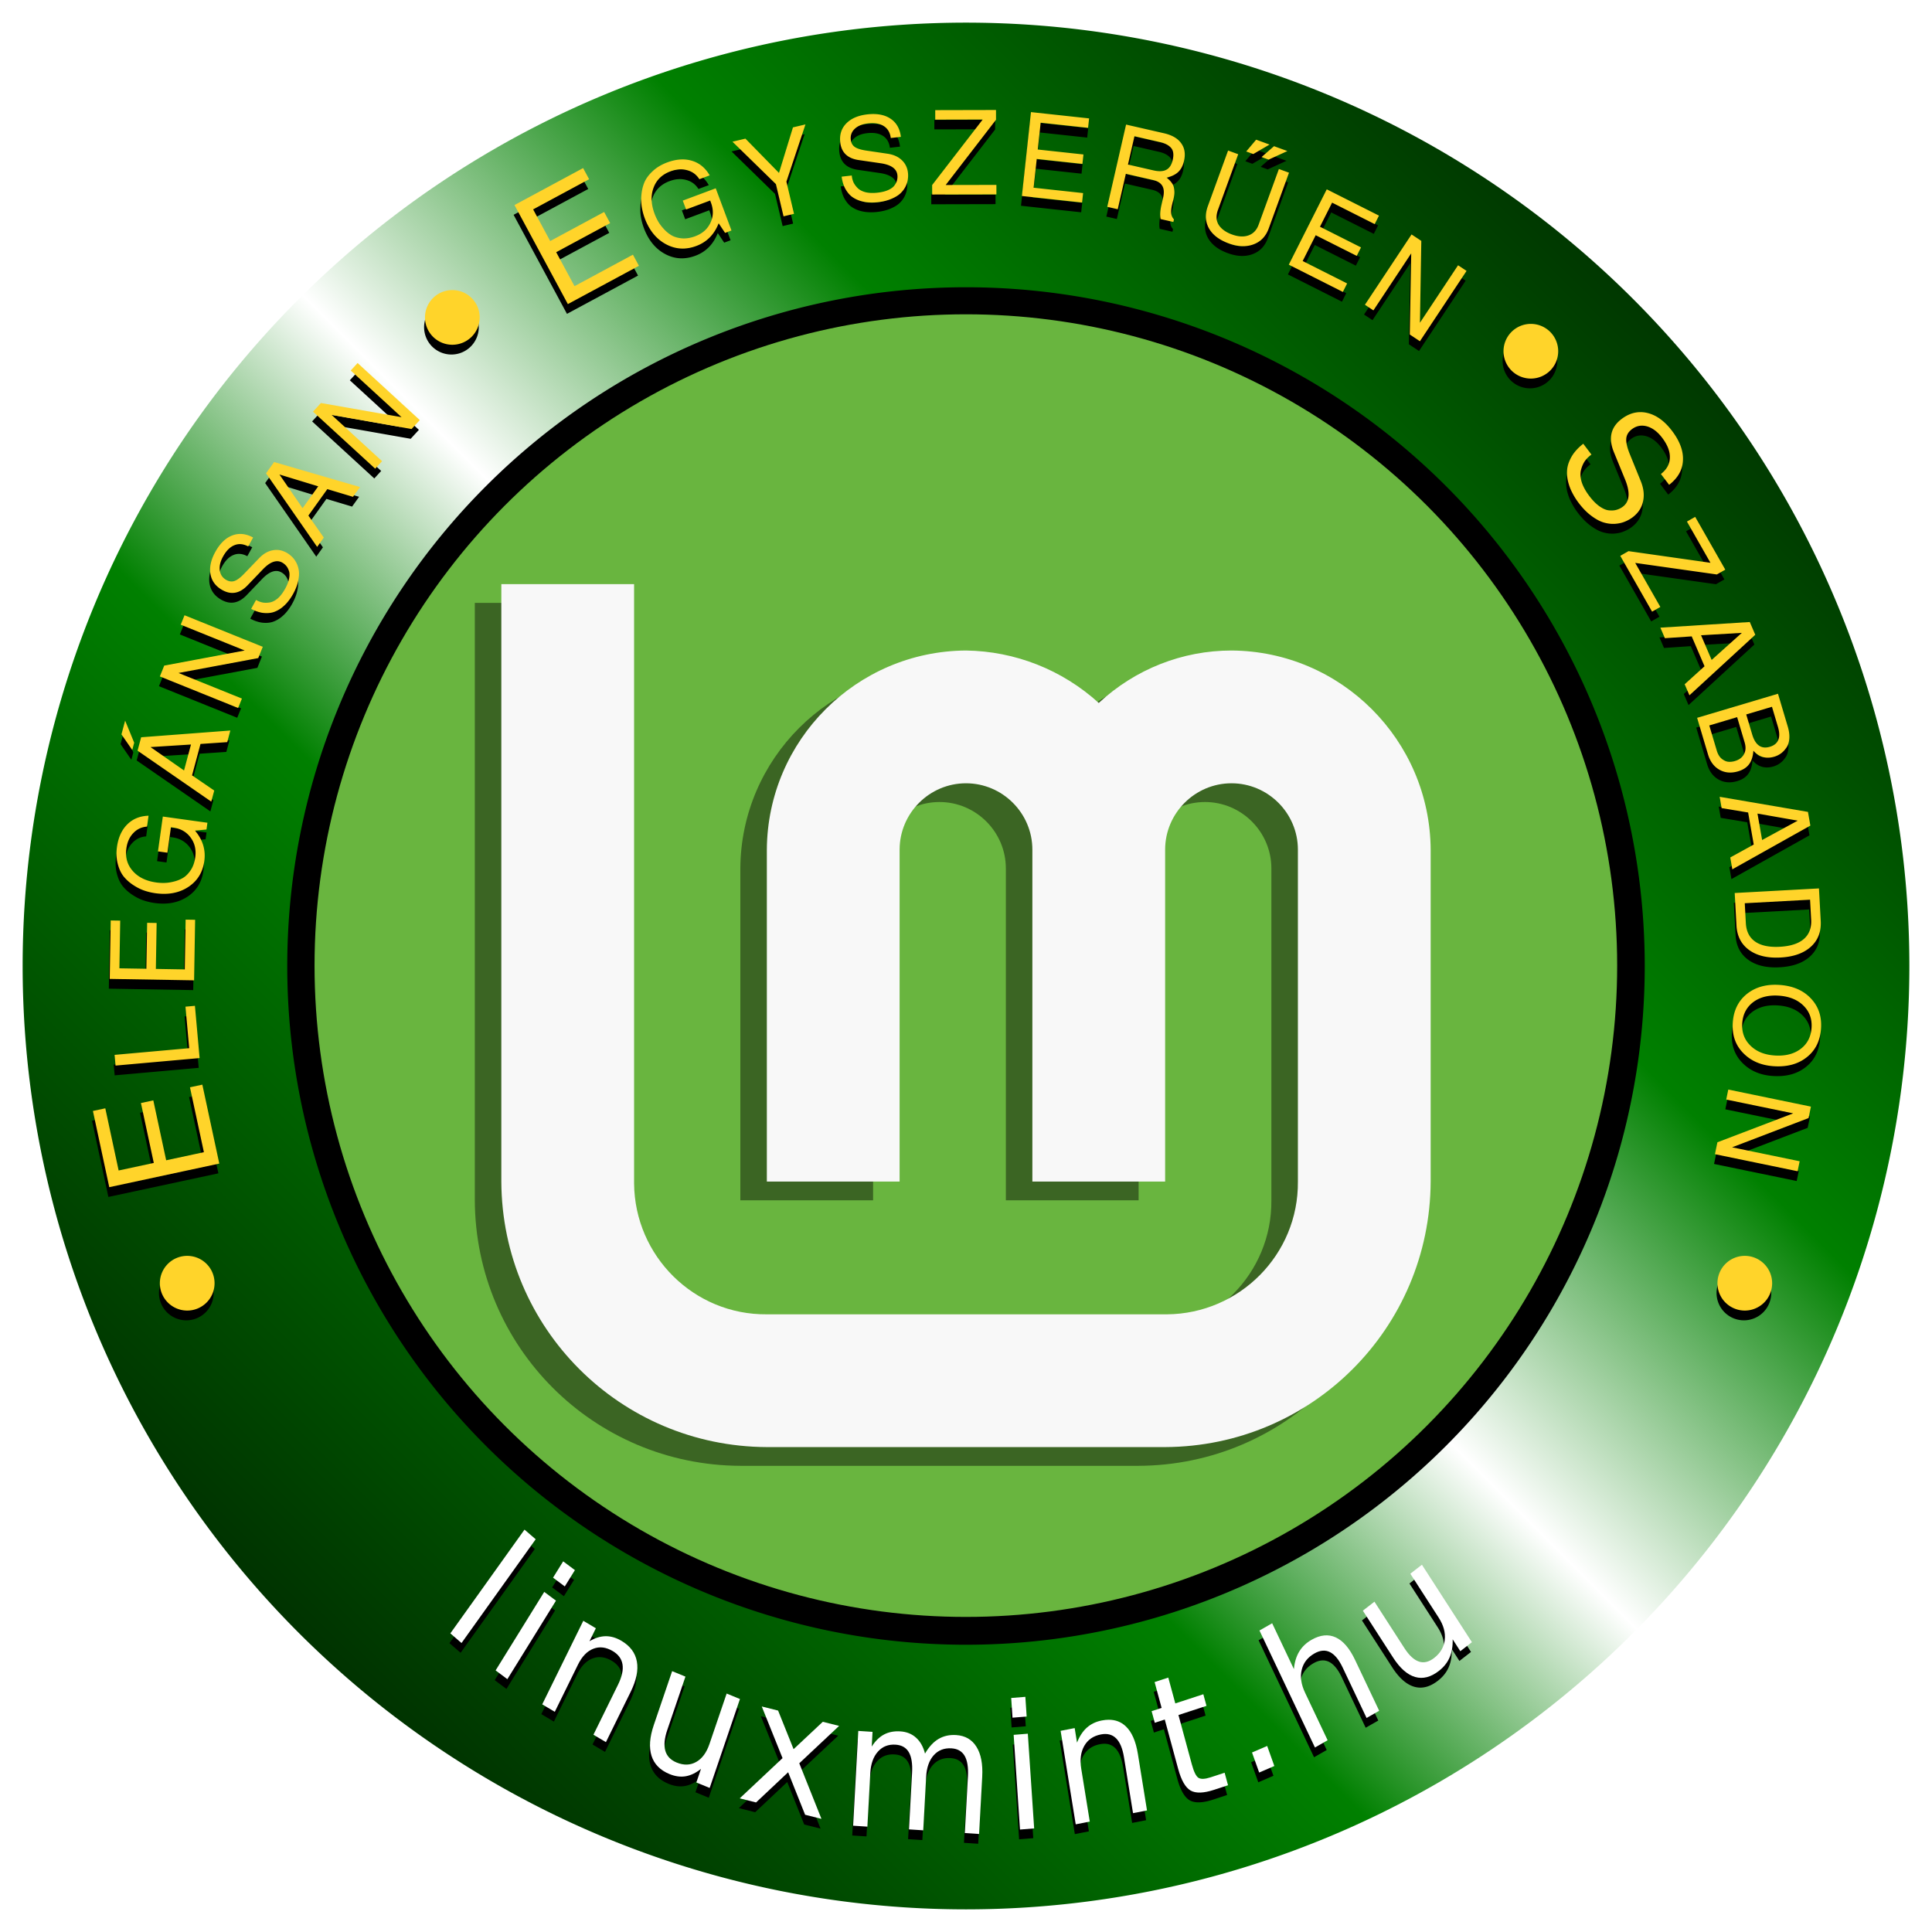 <?xml version="1.0" encoding="UTF-8" standalone="no"?>
<!-- Generator: Adobe Illustrator 25.4.1, SVG Export Plug-In . SVG Version: 6.00 Build 0)  -->

<svg
   version="1.1"
   id="Layer_1"
   x="0px"
   y="0px"
   viewBox="0 0 512 512"
   xml:space="preserve"
   sodipodi:docname="linux-mint-3.svg"
   width="512"
   height="512"
   inkscape:version="1.4 (e7c3feb, 2024-10-09)"
   inkscape:export-filename="../Képek/LinuxMint-EESZ-logo.png"
   inkscape:export-xdpi="600"
   inkscape:export-ydpi="600"
   xmlns:inkscape="http://www.inkscape.org/namespaces/inkscape"
   xmlns:sodipodi="http://sodipodi.sourceforge.net/DTD/sodipodi-0.dtd"
   xmlns:xlink="http://www.w3.org/1999/xlink"
   xmlns="http://www.w3.org/2000/svg"
   xmlns:svg="http://www.w3.org/2000/svg"><sodipodi:namedview
   id="namedview2"
   pagecolor="#505050"
   bordercolor="#ffffff"
   borderopacity="1"
   inkscape:showpageshadow="0"
   inkscape:pageopacity="0"
   inkscape:pagecheckerboard="1"
   inkscape:deskcolor="#505050"
   inkscape:document-units="px"
   showguides="false"
   inkscape:zoom="1.1015625"
   inkscape:cx="255.5461"
   inkscape:cy="256"
   inkscape:window-width="1536"
   inkscape:window-height="792"
   inkscape:window-x="0"
   inkscape:window-y="0"
   inkscape:window-maximized="1"
   inkscape:current-layer="Layer_1"
   showgrid="false" /><defs
   id="defs2"><linearGradient
   id="linearGradient1"
   inkscape:collect="always"><stop
     style="stop-color:#000000;stop-opacity:1"
     offset="0"
     id="stop1" /><stop
     style="stop-color:#008000;stop-opacity:1"
     offset="0.382"
     id="stop4" /><stop
     style="stop-color:#ffffff;stop-opacity:1"
     offset="0.502"
     id="stop6" /><stop
     style="stop-color:#008000;stop-opacity:1"
     offset="0.651"
     id="stop5" /><stop
     style="stop-color:#000000;stop-opacity:1"
     offset="1"
     id="stop2" /></linearGradient><clipPath
   clipPathUnits="userSpaceOnUse"
   id="clipPath2"><rect
     style="fill:#000000"
     id="rect3"
     width="572.205"
     height="569.137"
     x="661.181"
     y="-245.45" /></clipPath>
	
	
	
<linearGradient
   inkscape:collect="always"
   xlink:href="#linearGradient1"
   id="linearGradient2"
   x1="0"
   y1="264.567"
   x2="264.567"
   y2="0"
   gradientUnits="userSpaceOnUse"
   gradientTransform="matrix(1.917,0,0,1.917,2.375,2.375)" /><filter
   inkscape:collect="always"
   style="color-interpolation-filters:sRGB"
   id="filter6"
   x="-0.068"
   y="-0.068"
   width="1.136"
   height="1.136"><feGaussianBlur
     inkscape:collect="always"
     stdDeviation="3.753"
     id="feGaussianBlur6" /></filter></defs>
<style
   type="text/css"
   id="style1">
	.st0{fill:#FFFFFF;}
	.st1{fill:#69B53F;}
	.st2{fill:#F8F8F8;}
</style>

<circle
   class="st1"
   cx="255.999"
   cy="255.999"
   id="circle2"
   style="fill:#69b53f;fill-opacity:1;stroke-width:2.281"
   r="246.377" /><path
   id="path19"
   class="st2"
   d="m 125.83,159.768 v 158.324 c 0.176,38.877 31.489,70.19 70.366,70.366 h 105.549 c 38.877,-0.176 70.19,-31.489 70.366,-70.366 v -87.958 c -0.176,-29.026 -23.749,-52.599 -52.775,-52.775 -13.018,0 -25.508,4.926 -35.183,13.897 -9.675,-8.796 -22.165,-13.721 -35.183,-13.897 -29.026,0.176 -52.599,23.749 -52.775,52.775 v 87.958 h 35.183 v -87.958 c 0,-9.675 7.916,-17.591 17.591,-17.591 9.675,0 17.592,7.916 17.592,17.591 v 87.958 h 35.183 v -87.958 c 0,-9.675 7.916,-17.591 17.592,-17.591 9.675,0 17.592,7.916 17.592,17.591 v 87.958 c 0.176,19.351 -15.481,35.007 -34.655,35.183 h -0.528 -105.549 c -19.351,0.176 -35.007,-15.481 -35.183,-34.655 v -0.528 -158.324 z"
   style="fill:#3b6523;fill-opacity:1;stroke:none;stroke-width:1.759"
   sodipodi:nodetypes="ccccccccccccsssccssscccccccc" /><path
   id="_x3C_Path_x3E_"
   class="st2"
   d="m 132.858,154.803 v 158.324 c 0.176,38.877 31.489,70.19 70.366,70.366 h 105.549 c 38.877,-0.176 70.19,-31.489 70.366,-70.366 v -87.958 c -0.176,-29.026 -23.749,-52.599 -52.775,-52.775 -13.018,0 -25.508,4.926 -35.183,13.897 -9.675,-8.796 -22.165,-13.721 -35.183,-13.897 -29.026,0.176 -52.599,23.749 -52.775,52.775 v 87.958 h 35.183 v -87.958 c 0,-9.675 7.916,-17.591 17.591,-17.591 9.675,0 17.592,7.916 17.592,17.591 v 87.958 h 35.183 v -87.958 c 0,-9.675 7.916,-17.591 17.592,-17.591 9.675,0 17.592,7.916 17.592,17.591 v 87.958 c 0.176,19.351 -15.481,35.007 -34.655,35.183 -0.176,0 -0.352,0 -0.528,0 H 203.224 c -19.351,0.176 -35.007,-15.481 -35.183,-34.655 0,-0.176 0,-0.352 0,-0.528 V 154.803 Z"
   style="stroke-width:1.759" /><circle
   class="st1"
   cx="132.283"
   cy="379.717"
   r="93.818"
   id="circle6"
   style="fill:none;fill-opacity:1;stroke:#000000;stroke-width:7.559;filter:url(#filter6)"
   transform="matrix(1.917,0,0,1.917,2.375,-472.021)" /><path
   id="circle7"
   style="fill:url(#linearGradient2);fill-opacity:1;stroke:none;stroke-width:2.315"
   class="st1"
   d="M 255.998,6 A 250,250 0 0 0 6,255.998 250,250 0 0 0 255.998,506 250,250 0 0 0 506,255.998 250,250 0 0 0 255.998,6 Z m 0,70.126 A 179.874,179.874 0 0 1 435.874,255.998 179.874,179.874 0 0 1 255.998,435.873 179.874,179.874 0 0 1 76.126,255.998 179.874,179.874 0 0 1 255.998,76.126 Z" /><path
   id="path20"
   style="font-size:24px;font-family:'DejaVu Sans';-inkscape-font-specification:'DejaVu Sans';text-align:center;letter-spacing:1.9px;text-anchor:middle;fill:#000000;fill-opacity:1;stroke:none;stroke-width:1.778"
   d="m 263.716,31.738 -16.106,0.037 0.004,2.516 12.578,-0.03 -13.398,17.364 0.008,2.513 17.023,-0.037 -0.004,-2.513 -13.436,0.026 13.335,-17.297 z m 9.268,0.558 -2.408,22.232 15.949,1.73 0.27,-2.501 -13.114,-1.423 0.828,-7.624 12.107,1.314 0.273,-2.501 -12.11,-1.311 0.771,-7.107 12.563,1.359 0.273,-2.498 z m -41.577,0.513 c -0.578,-0.01 -1.184,0.02 -1.824,0.094 -2.438,0.281 -4.301,1.095 -5.587,2.438 -1.268,1.32 -1.786,2.984 -1.554,4.995 0.312,2.702 1.962,4.261 4.954,4.677 l 5.684,0.828 c 2.804,0.397 4.307,1.437 4.501,3.123 0.054,0.467 0.023,0.925 -0.09,1.371 -0.095,0.423 -0.311,0.869 -0.648,1.341 -0.316,0.469 -0.856,0.88 -1.618,1.236 -0.762,0.356 -1.712,0.599 -2.85,0.73 -1.199,0.138 -2.252,0.107 -3.16,-0.097 -0.891,-0.227 -1.593,-0.579 -2.101,-1.056 -0.488,-0.479 -0.864,-0.98 -1.131,-1.505 -0.246,-0.527 -0.403,-1.108 -0.476,-1.738 l -0.019,-0.15 -2.681,0.307 c 0.161,1.217 0.478,2.272 0.951,3.164 0.494,0.89 1.058,1.586 1.693,2.09 0.632,0.483 1.367,0.86 2.202,1.135 0.832,0.254 1.631,0.399 2.397,0.434 0.788,0.053 1.597,0.032 2.43,-0.064 1.321,-0.152 2.482,-0.441 3.483,-0.865 1.021,-0.427 1.821,-0.909 2.397,-1.449 0.576,-0.54 1.031,-1.137 1.367,-1.794 0.334,-0.677 0.538,-1.31 0.614,-1.895 0.095,-0.608 0.109,-1.205 0.041,-1.794 -0.157,-1.361 -0.71,-2.484 -1.655,-3.363 -0.925,-0.881 -2.161,-1.437 -3.711,-1.67 l -5.748,-0.85 c -1.383,-0.211 -2.38,-0.531 -2.985,-0.955 -0.605,-0.424 -0.954,-1.06 -1.052,-1.914 -0.129,-1.117 0.212,-2.075 1.026,-2.868 0.835,-0.796 2.005,-1.279 3.509,-1.453 1.768,-0.204 3.174,0.033 4.22,0.715 1.044,0.662 1.659,1.713 1.846,3.153 l 2.681,-0.307 c -0.271,-2.171 -1.188,-3.777 -2.749,-4.812 -1.172,-0.791 -2.626,-1.2 -4.359,-1.232 z m -18.188,2.752 -3.314,0.783 -3.703,12.069 -8.894,-9.088 -3.434,0.813 11.515,11.242 2.022,8.538 2.775,-0.659 -2.018,-8.538 z m 84.967,0.041 -4.992,21.798 2.782,0.637 2.149,-9.388 7.175,1.64 c 1.236,0.283 2.069,0.81 2.501,1.58 0.437,0.75 0.504,1.795 0.198,3.131 l -0.446,1.944 c -0.333,1.455 -0.406,2.688 -0.217,3.696 l 3.378,0.771 0.157,-0.685 c -0.436,-0.478 -0.679,-1.018 -0.73,-1.618 -0.052,-0.599 0.015,-1.306 0.202,-2.123 0.037,-0.16 0.095,-0.41 0.172,-0.749 0.098,-0.334 0.165,-0.588 0.206,-0.768 0.132,-0.578 0.219,-1.084 0.255,-1.517 0.036,-0.432 0.008,-0.91 -0.082,-1.434 -0.07,-0.52 -0.277,-1.019 -0.629,-1.498 -0.332,-0.475 -0.785,-0.927 -1.359,-1.352 1.353,-0.32 2.39,-0.826 3.116,-1.52 0.725,-0.694 1.23,-1.659 1.513,-2.895 0.429,-1.874 0.179,-3.442 -0.749,-4.703 -0.903,-1.277 -2.42,-2.159 -4.554,-2.647 z m 2.221,3.086 6.725,1.543 c 1.336,0.306 2.32,0.812 2.955,1.524 0.634,0.712 0.789,1.785 0.461,3.22 -0.297,1.296 -0.862,2.164 -1.696,2.603 -0.815,0.443 -1.962,0.495 -3.438,0.157 l -6.725,-1.539 z m 32.253,0.917 -2.636,3.123 1.876,0.682 4.306,-2.513 z m 4.73,1.723 -3.299,2.88 1.872,0.682 4.973,-2.273 z m -12.17,1.153 -5.37,14.762 c -0.776,2.133 -0.68,4.083 0.288,5.849 0.994,1.754 2.74,3.087 5.239,3.996 2.46,0.895 4.649,0.98 6.564,0.262 1.934,-0.711 3.283,-2.121 4.052,-4.235 l 5.37,-14.762 -2.681,-0.974 -5.37,14.758 c -0.517,1.422 -1.4,2.362 -2.655,2.82 -1.255,0.458 -2.727,0.379 -4.419,-0.236 -1.634,-0.594 -2.805,-1.444 -3.513,-2.55 -0.681,-1.118 -0.747,-2.436 -0.195,-3.954 l 5.37,-14.758 z m -144.406,2.355 c -1.33,-0.024 -2.746,0.243 -4.243,0.801 -1.533,0.572 -2.816,1.343 -3.85,2.318 -1.021,0.948 -1.752,1.943 -2.194,2.981 -0.423,1.031 -0.682,2.142 -0.783,3.337 -0.1,1.194 -0.062,2.296 0.116,3.299 0.171,0.984 0.425,1.934 0.768,2.853 1.201,3.219 3.074,5.513 5.613,6.879 2.54,1.366 5.226,1.522 8.062,0.464 2.778,-1.036 4.749,-3.04 5.913,-6.006 l 1.7,2.543 1.696,-0.633 -4.172,-11.182 -8.736,3.262 0.88,2.355 6.381,-2.378 0.213,0.573 c 0.7,1.878 0.653,3.653 -0.142,5.325 -0.776,1.665 -2.121,2.854 -4.037,3.569 -1.15,0.429 -2.248,0.62 -3.292,0.573 -1.051,-0.067 -1.964,-0.295 -2.741,-0.682 -0.765,-0.413 -1.471,-0.957 -2.116,-1.633 -0.645,-0.676 -1.171,-1.352 -1.577,-2.03 -0.413,-0.697 -0.754,-1.41 -1.026,-2.138 -0.958,-2.568 -1.054,-4.879 -0.292,-6.931 0.755,-2.072 2.245,-3.522 4.467,-4.351 1.59,-0.593 3.068,-0.696 4.434,-0.311 1.378,0.359 2.459,1.155 3.247,2.389 l 2.734,-1.019 c -1.157,-1.991 -2.73,-3.282 -4.718,-3.872 -0.738,-0.224 -1.508,-0.341 -2.307,-0.356 z m -26.52,2.295 -18.184,9.8 14.144,26.246 18.832,-10.148 -1.591,-2.951 -15.48,8.343 -4.853,-9.002 14.297,-7.703 -1.591,-2.951 -14.297,7.703 -4.52,-8.392 14.836,-7.995 z m 197.075,5.628 -10.062,19.97 14.327,7.223 1.131,-2.247 -11.781,-5.939 3.453,-6.845 10.875,5.478 1.131,-2.247 -10.875,-5.478 3.217,-6.385 11.286,5.688 1.135,-2.247 z m 22.472,11.957 -12.357,18.637 2.247,1.49 10.021,-15.11 -0.382,21.502 2.685,1.782 12.361,-18.637 -2.251,-1.494 -10.103,15.237 0.363,-21.697 z M 119.636,79.46 a 7.246,7.246 0 0 0 -7.246,7.246 7.246,7.246 0 0 0 7.246,7.246 7.246,7.246 0 0 0 7.246,-7.246 7.246,7.246 0 0 0 -7.246,-7.246 z m 285.82,8.961 a 7.246,7.246 0 0 0 -7.246,7.246 7.246,7.246 0 0 0 7.246,7.246 7.246,7.246 0 0 0 7.246,-7.246 7.246,7.246 0 0 0 -7.246,-7.246 z M 94.535,98.794 l -1.824,1.988 13.47,12.361 -21.371,-3.748 -2.097,2.284 16.48,15.117 1.824,-1.988 -13.357,-12.256 21.176,3.733 2.176,-2.37 z M 434.54,111.81 c -1.739,-0.011 -3.418,0.591 -5.033,1.812 -2.892,2.188 -3.563,5.142 -2.015,8.86 l 2.902,7.089 c 1.443,3.49 1.262,5.918 -0.543,7.283 -0.5,0.378 -1.044,0.652 -1.633,0.824 -0.55,0.177 -1.212,0.232 -1.981,0.165 -0.753,-0.046 -1.588,-0.384 -2.513,-1.019 -0.924,-0.634 -1.85,-1.561 -2.771,-2.779 -0.971,-1.283 -1.645,-2.514 -2.026,-3.696 -0.343,-1.177 -0.413,-2.221 -0.21,-3.127 0.22,-0.884 0.54,-1.656 0.962,-2.318 0.439,-0.64 0.996,-1.216 1.67,-1.726 l 0.165,-0.123 -2.172,-2.868 c -1.288,1.009 -2.284,2.087 -2.988,3.235 -0.688,1.17 -1.106,2.289 -1.254,3.359 -0.127,1.053 -0.067,2.151 0.183,3.295 0.272,1.128 0.649,2.145 1.127,3.048 0.473,0.942 1.044,1.857 1.719,2.749 1.069,1.413 2.19,2.553 3.355,3.415 1.182,0.884 2.278,1.472 3.288,1.767 1.01,0.296 2.003,0.414 2.985,0.356 1.003,-0.075 1.867,-0.268 2.591,-0.577 0.762,-0.303 1.459,-0.691 2.09,-1.168 1.457,-1.102 2.372,-2.494 2.741,-4.175 0.386,-1.66 0.187,-3.458 -0.595,-5.396 l -2.917,-7.179 c -0.694,-1.731 -1.006,-3.088 -0.929,-4.07 0.078,-0.982 0.573,-1.818 1.487,-2.509 1.196,-0.905 2.529,-1.158 3.992,-0.76 1.48,0.419 2.827,1.431 4.044,3.041 1.431,1.892 2.108,3.669 2.033,5.332 -0.053,1.647 -0.843,3.068 -2.37,4.258 l 2.172,2.868 c 2.31,-1.782 3.531,-3.918 3.662,-6.411 0.153,-2.509 -0.807,-5.135 -2.88,-7.875 -1.974,-2.609 -4.167,-4.199 -6.579,-4.767 -0.594,-0.141 -1.18,-0.21 -1.76,-0.213 z m -362.129,13.219 -2.142,2.992 13.544,19.502 1.767,-2.471 -4.089,-5.83 5.018,-7.01 6.8,2.041 1.857,-2.595 z m 1.408,3.307 10.279,3.134 -4.142,5.786 z m 375.186,11.227 -2.183,1.247 6.231,10.923 -21.715,-3.086 -2.183,1.247 8.433,14.791 2.187,-1.247 -6.658,-11.672 21.629,3.063 2.239,-1.277 z m -385.66,4.527 c -0.681,0.011 -1.352,0.142 -2.007,0.393 -1.766,0.66 -3.27,2.114 -4.516,4.37 -1.187,2.148 -1.608,4.139 -1.262,5.965 0.338,1.799 1.392,3.185 3.164,4.164 2.381,1.315 4.612,0.876 6.688,-1.318 l 3.973,-4.149 c 1.952,-2.053 3.671,-2.667 5.156,-1.846 0.412,0.227 0.767,0.518 1.063,0.869 0.289,0.323 0.527,0.755 0.715,1.303 0.198,0.53 0.22,1.21 0.067,2.037 -0.153,0.827 -0.506,1.742 -1.06,2.745 -0.583,1.056 -1.224,1.895 -1.917,2.516 -0.702,0.594 -1.395,0.957 -2.078,1.093 -0.673,0.119 -1.298,0.133 -1.88,0.045 -0.572,-0.106 -1.138,-0.311 -1.693,-0.618 l -0.135,-0.075 -1.303,2.363 c 1.084,0.575 2.125,0.931 3.127,1.063 1.011,0.115 1.907,0.06 2.685,-0.165 0.76,-0.234 1.494,-0.611 2.202,-1.131 0.69,-0.53 1.272,-1.097 1.745,-1.7 0.501,-0.611 0.954,-1.284 1.359,-2.018 0.643,-1.164 1.082,-2.275 1.318,-3.337 0.246,-1.079 0.315,-2.011 0.21,-2.794 -0.105,-0.782 -0.327,-1.499 -0.667,-2.153 -0.357,-0.665 -0.751,-1.197 -1.183,-1.599 -0.44,-0.43 -0.919,-0.792 -1.438,-1.078 -1.199,-0.663 -2.431,-0.862 -3.696,-0.603 -1.255,0.241 -2.426,0.925 -3.516,2.052 l -4.033,4.187 c -0.975,1.004 -1.809,1.63 -2.505,1.876 -0.697,0.246 -1.42,0.161 -2.172,-0.255 -0.985,-0.544 -1.564,-1.378 -1.738,-2.501 -0.164,-1.142 0.118,-2.375 0.85,-3.7 0.86,-1.557 1.874,-2.566 3.037,-3.022 1.145,-0.466 2.355,-0.355 3.636,0.33 l 1.307,-2.363 c -1.203,-0.65 -2.371,-0.965 -3.505,-0.947 z m -14.679,21.547 -1.007,2.501 16.956,6.841 -21.33,3.999 -1.157,2.872 20.738,8.366 1.011,-2.501 -16.814,-6.782 21.139,-3.947 1.206,-2.985 z m 414.809,1.79 -23.696,1.498 1.198,2.79 7.107,-0.479 3.4,7.92 -5.265,4.767 1.262,2.928 17.446,-16.042 z m -2.105,2.876 -8.002,7.175 -2.808,-6.538 z m 9.579,16.136 -21.431,6.381 2.88,9.672 c 0.566,1.901 1.579,3.265 3.041,4.089 1.462,0.824 3.116,0.961 4.958,0.412 1.294,-0.385 2.258,-1.015 2.895,-1.887 0.642,-0.853 1.021,-2.043 1.142,-3.572 1.511,1.705 3.366,2.23 5.561,1.576 0.608,-0.181 1.168,-0.455 1.678,-0.82 0.53,-0.371 1.011,-0.867 1.445,-1.487 0.46,-0.606 0.734,-1.402 0.824,-2.389 0.09,-0.987 -0.045,-2.077 -0.401,-3.273 z m -1.595,3.453 1.577,5.291 c 0.852,2.862 0.139,4.633 -2.134,5.31 -2.274,0.677 -3.836,-0.419 -4.688,-3.28 l -1.577,-5.291 z m -9.231,2.749 1.985,6.673 c 0.368,1.235 0.308,2.29 -0.18,3.161 -0.468,0.865 -1.261,1.461 -2.378,1.794 -0.588,0.175 -1.166,0.243 -1.734,0.198 -0.568,-0.044 -1.155,-0.307 -1.767,-0.786 -0.593,-0.485 -1.032,-1.208 -1.318,-2.168 l -1.988,-6.673 z m -427.196,0.921 -0.977,3.644 2.861,4.134 0.517,-1.925 z m 27.879,2.621 -23.633,1.79 -0.955,3.554 19.532,13.5 0.79,-2.936 -5.879,-4.022 2.236,-8.324 7.085,-0.483 z m -10.429,3.711 -1.842,6.875 -8.882,-6.197 z m 405.114,13.855 0.52,2.992 7.025,1.168 1.487,8.493 -6.22,3.423 0.547,3.146 20.678,-11.59 -0.637,-3.629 z m 10.024,4.445 10.669,1.872 -9.44,5.138 z m -426.383,0.569 c -2.302,0.072 -4.183,0.842 -5.647,2.31 -1.461,1.449 -2.37,3.441 -2.722,5.973 -0.226,1.62 -0.153,3.117 0.213,4.49 0.349,1.349 0.873,2.465 1.577,3.348 0.706,0.862 1.562,1.621 2.565,2.277 1.003,0.656 1.987,1.144 2.955,1.464 0.947,0.318 1.907,0.542 2.88,0.678 3.403,0.474 6.308,-0.081 8.718,-1.666 2.409,-1.585 3.822,-3.877 4.239,-6.875 0.409,-2.937 -0.415,-5.621 -2.471,-8.055 l 3.044,-0.288 0.251,-1.794 -11.818,-1.644 -1.288,9.234 2.494,0.348 0.936,-6.744 0.61,0.082 c 1.985,0.276 3.524,1.161 4.617,2.655 1.096,1.474 1.503,3.224 1.221,5.25 -0.169,1.215 -0.522,2.272 -1.06,3.168 -0.558,0.893 -1.193,1.589 -1.902,2.09 -0.727,0.477 -1.544,0.836 -2.445,1.082 -0.901,0.246 -1.746,0.389 -2.535,0.423 -0.81,0.032 -1.601,-0.006 -2.37,-0.112 -2.714,-0.378 -4.791,-1.391 -6.235,-3.037 -1.464,-1.649 -2.031,-3.649 -1.704,-5.999 0.234,-1.681 0.843,-3.029 1.831,-4.048 0.971,-1.042 2.187,-1.616 3.647,-1.723 z m 442.677,19.266 -22.329,1.217 0.468,8.605 c 0.153,2.818 1.264,4.98 3.333,6.486 2.09,1.525 4.872,2.192 8.343,2.003 3.472,-0.189 6.154,-1.144 8.047,-2.865 1.893,-1.721 2.761,-3.999 2.606,-6.838 z m -2.355,2.988 0.285,5.269 c 0.12,2.205 -0.524,3.918 -1.932,5.141 -1.408,1.224 -3.531,1.913 -6.37,2.067 -2.818,0.153 -4.994,-0.303 -6.527,-1.367 -1.533,-1.064 -2.359,-2.696 -2.479,-4.902 l -0.285,-5.269 z m -430.495,5.287 -0.225,13.189 -7.665,-0.131 0.206,-12.174 -2.516,-0.045 -0.206,12.178 -7.145,-0.12 0.213,-12.638 -2.516,-0.041 -0.262,15.488 22.359,0.378 0.273,-16.042 z m 419.991,17.308 c -2.394,0.197 -4.459,0.98 -6.19,2.344 -2.287,1.821 -3.549,4.342 -3.786,7.564 -0.24,3.263 0.661,5.955 2.7,8.074 2.038,2.118 4.709,3.3 8.014,3.542 3.59,0.264 6.538,-0.517 8.845,-2.337 2.306,-1.799 3.58,-4.327 3.82,-7.59 0.235,-3.202 -0.657,-5.873 -2.674,-8.01 -1.996,-2.136 -4.736,-3.331 -8.223,-3.587 -0.872,-0.064 -1.707,-0.066 -2.505,0 z m 0.318,2.835 c 0.629,-0.045 1.289,-0.043 1.977,0.008 2.753,0.202 4.912,1.091 6.478,2.662 1.586,1.573 2.293,3.539 2.119,5.905 -0.177,2.407 -1.167,4.275 -2.966,5.598 -1.799,1.324 -4.106,1.881 -6.92,1.674 -2.692,-0.198 -4.82,-1.094 -6.385,-2.685 -1.566,-1.571 -2.263,-3.539 -2.09,-5.905 0.174,-2.366 1.152,-4.219 2.932,-5.565 1.349,-0.993 2.967,-1.558 4.853,-1.693 z m -417.846,2.696 -2.505,0.225 0.985,11.002 -19.768,1.771 0.255,2.838 22.273,-1.992 z m 1.966,20.888 -3.28,0.704 3.692,17.196 -9.998,2.146 -3.408,-15.877 -3.28,0.704 3.408,15.877 -9.317,2 -3.535,-16.477 -3.28,0.704 4.333,20.195 29.156,-6.257 z m 404.391,1.303 -0.547,2.644 17.757,3.662 -20.094,7.665 -0.652,3.153 21.903,4.52 0.547,-2.644 -17.907,-3.696 20.266,-7.751 0.629,-3.033 z M 49.378,335.404 a 7.246,7.246 0 0 0 -7.25,7.246 7.246,7.246 0 0 0 7.25,7.25 7.246,7.246 0 0 0 7.246,-7.25 7.246,7.246 0 0 0 -7.246,-7.246 z m 412.775,0 a 7.246,7.246 0 0 0 -7.246,7.246 7.246,7.246 0 0 0 7.246,7.25 7.246,7.246 0 0 0 7.246,-7.25 7.246,7.246 0 0 0 -7.246,-7.246 z m -323.39,72.549 -19.652,27.497 2.958,2.554 19.656,-27.497 z m 10.245,8.407 -2.681,4.325 3.112,2.325 2.681,-4.325 z m 227.579,0.891 -3.071,2.389 7.512,11.642 c 1.293,2.004 1.829,3.965 1.61,5.879 -0.208,1.906 -1.14,3.503 -2.797,4.793 -1.38,1.074 -2.724,1.398 -4.037,0.97 -1.321,-0.441 -2.611,-1.633 -3.864,-3.576 l -7.935,-12.301 -3.071,2.389 8.017,12.429 c 1.821,2.823 3.764,4.537 5.823,5.138 2.059,0.6 4.162,0.065 6.31,-1.606 1.302,-1.013 2.246,-2.204 2.838,-3.565 0.596,-1.382 0.868,-2.985 0.809,-4.812 l 2.033,3.153 3.071,-2.389 z m -232.597,7.205 -12.885,20.805 3.112,2.325 12.885,-20.805 z m 10.354,7.662 -10.886,22.142 3.329,1.977 6.152,-12.515 c 1.063,-2.162 2.419,-3.565 4.067,-4.205 1.647,-0.64 3.365,-0.428 5.153,0.633 1.488,0.882 2.348,2.064 2.58,3.546 0.232,1.482 -0.168,3.27 -1.198,5.366 l -6.512,13.249 3.31,1.962 6.572,-13.365 c 1.503,-3.058 2.046,-5.722 1.629,-7.995 -0.41,-2.286 -1.773,-4.116 -4.089,-5.49 -1.404,-0.833 -2.809,-1.239 -4.213,-1.221 -1.392,0.026 -2.811,0.468 -4.258,1.329 l 1.693,-3.438 z m 182.553,0.648 -3.359,1.921 14.702,31.006 3.355,-1.921 -5.98,-12.612 c -1.033,-2.179 -1.326,-4.198 -0.884,-6.055 0.442,-1.857 1.564,-3.302 3.366,-4.333 1.5,-0.858 2.872,-0.976 4.119,-0.356 1.247,0.621 2.373,1.988 3.374,4.1 l 6.329,13.354 3.34,-1.91 -6.388,-13.473 c -1.461,-3.082 -3.165,-5.069 -5.111,-5.965 -1.953,-0.909 -4.099,-0.699 -6.433,0.637 -1.415,0.809 -2.507,1.859 -3.28,3.146 -0.762,1.28 -1.223,2.819 -1.386,4.617 z m -159.01,12.694 -4.857,14.267 c -1.104,3.241 -1.307,5.966 -0.603,8.175 0.704,2.208 2.291,3.818 4.756,4.831 1.494,0.614 2.918,0.81 4.276,0.584 1.376,-0.234 2.735,-0.89 4.078,-1.97 l -1.232,3.617 3.527,1.449 8.025,-23.569 -3.524,-1.449 -4.554,13.365 c -0.784,2.301 -1.955,3.887 -3.52,4.763 -1.552,0.881 -3.28,0.932 -5.183,0.15 -1.584,-0.651 -2.585,-1.693 -2.999,-3.127 -0.41,-1.448 -0.235,-3.285 0.524,-5.516 l 4.812,-14.121 z m 131.483,1.704 -3.625,1.187 1.857,6.845 -2.647,0.869 0.839,3.078 2.644,-0.869 3.554,13.091 c 0.818,3.014 1.91,4.924 3.28,5.726 1.366,0.787 3.444,0.728 6.227,-0.183 l 3.703,-1.213 -0.899,-3.318 -3.707,1.213 c -1.503,0.492 -2.576,0.54 -3.224,0.142 -0.635,-0.402 -1.223,-1.587 -1.756,-3.554 l -3.55,-13.091 7.429,-2.43 -0.835,-3.078 -7.429,2.43 z m -37.877,5.104 -3.752,0.303 0.348,5.22 3.752,-0.303 z m -69.853,2.554 5.505,13.687 -11.343,10.661 4.325,1.086 8.504,-8.006 4.497,11.268 4.329,1.086 -5.875,-14.728 10.556,-9.908 -4.325,-1.086 -7.74,7.253 -4.104,-10.227 z m 91.973,3.516 c -0.587,3.1e-4 -1.206,0.065 -1.854,0.191 -1.571,0.306 -2.899,0.944 -3.988,1.917 -1.076,0.97 -1.938,2.288 -2.584,3.951 l -0.622,-3.85 -3.726,0.726 4.003,24.779 3.726,-0.726 -2.262,-14.005 c -0.391,-2.419 -0.123,-4.44 0.805,-6.066 0.928,-1.626 2.396,-2.636 4.396,-3.026 1.665,-0.325 3.005,0.015 4.026,1.019 1.021,1.003 1.722,2.677 2.101,5.022 l 2.397,14.821 3.703,-0.723 -2.415,-14.956 c -0.553,-3.422 -1.638,-5.877 -3.25,-7.373 -1.211,-1.133 -2.696,-1.701 -4.456,-1.7 z m -66.393,2.962 -1.367,25.119 3.778,0.247 0.771,-14.196 c 0.133,-2.437 0.804,-4.331 2.011,-5.677 1.208,-1.361 2.773,-1.976 4.692,-1.85 1.62,0.107 2.785,0.767 3.498,1.985 0.713,1.202 1.005,3.015 0.872,5.437 l -0.82,15.027 3.778,0.247 0.771,-14.196 c 0.134,-2.452 0.804,-4.353 2.011,-5.699 1.207,-1.346 2.787,-1.955 4.733,-1.827 1.593,0.105 2.744,0.767 3.456,1.985 0.712,1.217 1.004,3.03 0.873,5.437 l -0.82,15.027 3.778,0.247 0.828,-15.162 c 0.184,-3.379 -0.323,-6.022 -1.517,-7.931 -1.193,-1.924 -2.98,-2.966 -5.362,-3.123 -1.77,-0.116 -3.33,0.226 -4.685,1.022 -1.355,0.796 -2.555,2.091 -3.595,3.883 -0.462,-1.801 -1.254,-3.205 -2.374,-4.209 -1.107,-1.003 -2.488,-1.561 -4.149,-1.67 -1.647,-0.108 -3.091,0.166 -4.329,0.82 -1.238,0.654 -2.328,1.722 -3.269,3.205 l 0.213,-3.902 z m 44.929,0.738 -3.756,0.303 1.681,25.097 3.752,-0.303 z m 63.431,3.247 -4.018,1.73 1.895,5.314 4.018,-1.73 z" /><path
   style="font-size:24px;font-family:'DejaVu Sans';-inkscape-font-specification:'DejaVu Sans';text-align:center;letter-spacing:1.9px;text-anchor:middle;fill:#ffffff;fill-opacity:1;stroke:none;stroke-width:1.778"
   d="m 335.816,462.697 -4.018,1.73 1.895,5.314 4.018,-1.73 z"
   id="path146" /><path
   style="font-size:24px;font-family:'DejaVu Sans';-inkscape-font-specification:'DejaVu Sans';text-align:center;letter-spacing:1.9px;text-anchor:middle;fill:#ffffff;fill-opacity:1;stroke:none;stroke-width:1.778"
   d="m 272.385,459.45 -3.756,0.303 1.681,25.097 3.752,-0.303 z"
   id="path145" /><path
   style="font-size:24px;font-family:'DejaVu Sans';-inkscape-font-specification:'DejaVu Sans';text-align:center;letter-spacing:1.9px;text-anchor:middle;fill:#ffffff;fill-opacity:1;stroke:none;stroke-width:1.778"
   d="m 227.456,458.712 -1.367,25.119 3.778,0.247 0.771,-14.196 c 0.133,-2.437 0.804,-4.331 2.011,-5.677 1.208,-1.361 2.773,-1.976 4.692,-1.85 1.62,0.107 2.785,0.767 3.498,1.985 0.713,1.202 1.005,3.015 0.872,5.437 l -0.82,15.027 3.778,0.247 0.771,-14.196 c 0.134,-2.452 0.804,-4.353 2.011,-5.699 1.207,-1.346 2.787,-1.955 4.733,-1.827 1.593,0.105 2.744,0.767 3.456,1.985 0.712,1.217 1.004,3.03 0.873,5.437 l -0.82,15.027 3.778,0.247 0.828,-15.162 c 0.184,-3.379 -0.323,-6.022 -1.517,-7.931 -1.193,-1.924 -2.98,-2.966 -5.362,-3.123 -1.77,-0.116 -3.33,0.226 -4.685,1.022 -1.355,0.796 -2.555,2.091 -3.595,3.883 -0.462,-1.801 -1.254,-3.205 -2.374,-4.209 -1.107,-1.003 -2.488,-1.561 -4.149,-1.67 -1.647,-0.108 -3.091,0.166 -4.329,0.82 -1.238,0.654 -2.328,1.722 -3.269,3.205 l 0.213,-3.902 z"
   id="path144" /><path
   style="font-size:24px;font-family:'DejaVu Sans';-inkscape-font-specification:'DejaVu Sans';text-align:center;letter-spacing:1.9px;text-anchor:middle;fill:#ffffff;fill-opacity:1;stroke:none;stroke-width:1.778"
   d="m 293.849,455.75 c -0.587,3.1e-4 -1.206,0.065 -1.854,0.191 -1.571,0.306 -2.899,0.944 -3.988,1.917 -1.076,0.97 -1.938,2.288 -2.584,3.951 l -0.622,-3.85 -3.726,0.726 4.003,24.779 3.726,-0.726 -2.262,-14.005 c -0.391,-2.419 -0.123,-4.44 0.805,-6.066 0.928,-1.626 2.396,-2.636 4.396,-3.026 1.665,-0.325 3.005,0.015 4.026,1.019 1.021,1.003 1.722,2.677 2.101,5.022 l 2.397,14.821 3.703,-0.723 -2.415,-14.956 c -0.553,-3.422 -1.638,-5.877 -3.25,-7.373 -1.211,-1.133 -2.696,-1.701 -4.456,-1.7 z"
   id="path143" /><path
   style="font-size:24px;font-family:'DejaVu Sans';-inkscape-font-specification:'DejaVu Sans';text-align:center;letter-spacing:1.9px;text-anchor:middle;fill:#ffffff;fill-opacity:1;stroke:none;stroke-width:1.778"
   d="m 201.876,452.234 5.505,13.687 -11.343,10.661 4.325,1.086 8.504,-8.006 4.497,11.268 4.329,1.086 -5.875,-14.728 10.556,-9.908 -4.325,-1.086 -7.74,7.253 -4.104,-10.227 z"
   id="path142" /><path
   style="font-size:24px;font-family:'DejaVu Sans';-inkscape-font-specification:'DejaVu Sans';text-align:center;letter-spacing:1.9px;text-anchor:middle;fill:#ffffff;fill-opacity:1;stroke:none;stroke-width:1.778"
   d="m 271.729,449.68 -3.752,0.303 0.348,5.22 3.752,-0.303 z"
   id="path141" /><path
   style="font-size:24px;font-family:'DejaVu Sans';-inkscape-font-specification:'DejaVu Sans';text-align:center;letter-spacing:1.9px;text-anchor:middle;fill:#ffffff;fill-opacity:1;stroke:none;stroke-width:1.778"
   d="m 309.607,444.576 -3.625,1.187 1.857,6.845 -2.647,0.869 0.839,3.078 2.644,-0.869 3.554,13.091 c 0.818,3.014 1.91,4.924 3.28,5.726 1.366,0.787 3.444,0.728 6.227,-0.183 l 3.703,-1.213 -0.899,-3.318 -3.707,1.213 c -1.503,0.492 -2.576,0.54 -3.224,0.142 -0.635,-0.402 -1.223,-1.587 -1.756,-3.554 l -3.55,-13.091 7.429,-2.43 -0.835,-3.078 -7.429,2.43 z"
   id="path140" /><path
   style="font-size:24px;font-family:'DejaVu Sans';-inkscape-font-specification:'DejaVu Sans';text-align:center;letter-spacing:1.9px;text-anchor:middle;fill:#ffffff;fill-opacity:1;stroke:none;stroke-width:1.778"
   d="m 178.124,442.872 -4.857,14.267 c -1.104,3.241 -1.307,5.966 -0.603,8.175 0.704,2.208 2.291,3.818 4.756,4.831 1.494,0.614 2.918,0.81 4.276,0.584 1.376,-0.234 2.735,-0.89 4.078,-1.97 l -1.232,3.617 3.527,1.449 8.025,-23.569 -3.524,-1.449 -4.554,13.365 c -0.784,2.301 -1.955,3.887 -3.52,4.763 -1.552,0.881 -3.28,0.932 -5.183,0.15 -1.584,-0.651 -2.585,-1.693 -2.999,-3.127 -0.41,-1.448 -0.235,-3.285 0.524,-5.516 l 4.812,-14.121 z"
   id="path139" /><path
   style="font-size:24px;font-family:'DejaVu Sans';-inkscape-font-specification:'DejaVu Sans';text-align:center;letter-spacing:1.9px;text-anchor:middle;fill:#ffffff;fill-opacity:1;stroke:none;stroke-width:1.778"
   d="m 337.134,430.178 -3.359,1.921 14.702,31.006 3.355,-1.921 -5.98,-12.612 c -1.033,-2.179 -1.326,-4.198 -0.884,-6.055 0.442,-1.857 1.564,-3.302 3.366,-4.333 1.5,-0.858 2.872,-0.976 4.119,-0.356 1.247,0.621 2.373,1.988 3.374,4.1 l 6.329,13.354 3.34,-1.91 -6.388,-13.473 c -1.461,-3.082 -3.165,-5.069 -5.111,-5.965 -1.953,-0.909 -4.099,-0.699 -6.433,0.637 -1.415,0.809 -2.507,1.859 -3.28,3.146 -0.762,1.28 -1.223,2.819 -1.386,4.617 z"
   id="path138" /><path
   style="font-size:24px;font-family:'DejaVu Sans';-inkscape-font-specification:'DejaVu Sans';text-align:center;letter-spacing:1.9px;text-anchor:middle;fill:#ffffff;fill-opacity:1;stroke:none;stroke-width:1.778"
   d="m 154.581,429.53 -10.886,22.142 3.329,1.977 6.152,-12.515 c 1.063,-2.162 2.419,-3.565 4.067,-4.205 1.647,-0.64 3.365,-0.428 5.153,0.633 1.488,0.882 2.348,2.064 2.58,3.546 0.232,1.482 -0.168,3.27 -1.198,5.366 l -6.512,13.249 3.31,1.962 6.572,-13.365 c 1.503,-3.058 2.046,-5.722 1.629,-7.995 -0.41,-2.286 -1.773,-4.116 -4.089,-5.49 -1.404,-0.833 -2.809,-1.239 -4.213,-1.221 -1.392,0.026 -2.811,0.468 -4.258,1.329 l 1.693,-3.438 z"
   id="path137" /><path
   style="font-size:24px;font-family:'DejaVu Sans';-inkscape-font-specification:'DejaVu Sans';text-align:center;letter-spacing:1.9px;text-anchor:middle;fill:#ffffff;fill-opacity:1;stroke:none;stroke-width:1.778"
   d="m 144.227,421.868 -12.885,20.805 3.112,2.325 12.885,-20.805 z"
   id="path136" /><path
   style="font-size:24px;font-family:'DejaVu Sans';-inkscape-font-specification:'DejaVu Sans';text-align:center;letter-spacing:1.9px;text-anchor:middle;fill:#ffffff;fill-opacity:1;stroke:none;stroke-width:1.778"
   d="m 376.824,414.664 -3.071,2.389 7.512,11.642 c 1.293,2.004 1.829,3.965 1.61,5.879 -0.208,1.906 -1.14,3.503 -2.797,4.793 -1.38,1.074 -2.724,1.398 -4.037,0.97 -1.321,-0.441 -2.611,-1.633 -3.864,-3.576 l -7.935,-12.301 -3.071,2.389 8.017,12.429 c 1.821,2.823 3.764,4.537 5.823,5.138 2.059,0.6 4.162,0.065 6.31,-1.606 1.302,-1.013 2.246,-2.204 2.838,-3.565 0.596,-1.382 0.868,-2.985 0.809,-4.812 l 2.033,3.153 3.071,-2.389 z"
   id="path135" /><path
   style="font-size:24px;font-family:'DejaVu Sans';-inkscape-font-specification:'DejaVu Sans';text-align:center;letter-spacing:1.9px;text-anchor:middle;fill:#ffffff;fill-opacity:1;stroke:none;stroke-width:1.778"
   d="m 149.245,413.772 -2.681,4.325 3.112,2.325 2.681,-4.325 z"
   id="path134" /><path
   style="font-size:24px;font-family:'DejaVu Sans';-inkscape-font-specification:'DejaVu Sans';text-align:center;letter-spacing:1.9px;text-anchor:middle;fill:#ffffff;fill-opacity:1;stroke:none;stroke-width:1.778"
   d="m 139,405.366 -19.652,27.497 2.958,2.554 19.656,-27.497 z"
   id="path133" /><path
   id="text5"
   style="font-size:24px;font-family:'DejaVu Sans';-inkscape-font-specification:'DejaVu Sans';text-align:center;letter-spacing:1.9px;text-anchor:middle;fill:#ffd42a;fill-opacity:1;stroke:none;stroke-width:1.778"
   d="m 263.952,29.15 -16.106,0.037 0.004,2.516 12.578,-0.03 -13.398,17.364 0.008,2.513 17.023,-0.037 -0.004,-2.513 -13.436,0.026 13.335,-17.297 z m 9.268,0.558 -2.408,22.232 15.949,1.73 0.27,-2.501 -13.114,-1.423 0.828,-7.624 12.107,1.314 0.273,-2.501 -12.11,-1.311 0.771,-7.107 12.563,1.359 0.273,-2.498 z m -41.577,0.513 c -0.578,-0.01 -1.184,0.02 -1.824,0.094 -2.438,0.281 -4.301,1.095 -5.587,2.438 -1.268,1.32 -1.786,2.984 -1.554,4.995 0.312,2.702 1.962,4.261 4.954,4.677 l 5.684,0.828 c 2.804,0.397 4.307,1.437 4.501,3.123 0.054,0.467 0.023,0.925 -0.09,1.371 -0.095,0.423 -0.311,0.869 -0.648,1.341 -0.316,0.469 -0.856,0.88 -1.618,1.236 -0.762,0.356 -1.712,0.599 -2.85,0.73 -1.199,0.138 -2.252,0.107 -3.161,-0.097 -0.891,-0.227 -1.593,-0.579 -2.101,-1.056 -0.488,-0.479 -0.864,-0.98 -1.131,-1.505 -0.246,-0.527 -0.403,-1.108 -0.476,-1.738 l -0.019,-0.15 -2.681,0.307 c 0.161,1.217 0.478,2.272 0.951,3.164 0.494,0.89 1.058,1.586 1.693,2.09 0.632,0.483 1.367,0.86 2.202,1.135 0.832,0.254 1.631,0.399 2.397,0.434 0.788,0.053 1.597,0.032 2.43,-0.064 1.321,-0.152 2.482,-0.441 3.483,-0.865 1.021,-0.427 1.821,-0.909 2.397,-1.449 0.576,-0.54 1.031,-1.137 1.367,-1.794 0.334,-0.677 0.538,-1.31 0.614,-1.895 0.095,-0.608 0.109,-1.205 0.041,-1.794 -0.157,-1.361 -0.71,-2.484 -1.655,-3.363 -0.925,-0.881 -2.161,-1.437 -3.711,-1.67 l -5.748,-0.85 c -1.383,-0.211 -2.38,-0.531 -2.985,-0.955 -0.605,-0.424 -0.954,-1.06 -1.052,-1.914 -0.129,-1.117 0.212,-2.075 1.026,-2.868 0.835,-0.796 2.005,-1.279 3.509,-1.453 1.768,-0.204 3.174,0.033 4.22,0.715 1.044,0.662 1.659,1.713 1.846,3.153 l 2.681,-0.307 c -0.271,-2.171 -1.188,-3.777 -2.749,-4.812 -1.172,-0.791 -2.626,-1.2 -4.359,-1.232 z m -18.188,2.752 -3.314,0.783 -3.703,12.069 -8.894,-9.088 -3.434,0.813 11.515,11.242 2.022,8.538 2.775,-0.659 -2.018,-8.538 z m 84.967,0.041 -4.992,21.798 2.782,0.637 2.149,-9.388 7.175,1.64 c 1.236,0.283 2.069,0.81 2.501,1.58 0.437,0.75 0.504,1.795 0.198,3.131 l -0.446,1.943 c -0.333,1.455 -0.406,2.688 -0.217,3.696 l 3.378,0.771 0.157,-0.685 c -0.436,-0.478 -0.679,-1.018 -0.73,-1.618 -0.052,-0.599 0.015,-1.306 0.202,-2.123 0.036,-0.16 0.095,-0.41 0.172,-0.749 0.098,-0.334 0.165,-0.588 0.206,-0.768 0.132,-0.578 0.219,-1.084 0.255,-1.517 0.036,-0.432 0.008,-0.91 -0.082,-1.434 -0.07,-0.52 -0.277,-1.019 -0.629,-1.498 -0.332,-0.475 -0.785,-0.927 -1.359,-1.352 1.353,-0.32 2.39,-0.826 3.116,-1.52 0.725,-0.694 1.23,-1.659 1.513,-2.895 0.429,-1.874 0.179,-3.442 -0.749,-4.703 -0.903,-1.277 -2.42,-2.159 -4.554,-2.647 z m 2.221,3.086 6.725,1.543 c 1.336,0.306 2.32,0.812 2.955,1.524 0.634,0.712 0.789,1.785 0.461,3.22 -0.297,1.296 -0.862,2.164 -1.696,2.603 -0.815,0.443 -1.962,0.495 -3.438,0.157 l -6.725,-1.539 z m 32.253,0.917 -2.636,3.123 1.876,0.682 4.306,-2.513 z m 4.73,1.723 -3.299,2.88 1.872,0.682 4.973,-2.273 z m -12.17,1.153 -5.37,14.762 c -0.776,2.133 -0.68,4.083 0.288,5.849 0.994,1.754 2.74,3.087 5.239,3.996 2.46,0.895 4.649,0.98 6.564,0.262 1.934,-0.711 3.283,-2.121 4.052,-4.235 l 5.37,-14.762 -2.681,-0.974 -5.37,14.758 c -0.517,1.422 -1.4,2.362 -2.655,2.82 -1.255,0.458 -2.727,0.379 -4.419,-0.236 -1.634,-0.594 -2.805,-1.444 -3.513,-2.55 -0.681,-1.118 -0.747,-2.436 -0.195,-3.954 l 5.37,-14.758 z m -144.406,2.355 c -1.33,-0.024 -2.746,0.243 -4.243,0.801 -1.533,0.572 -2.816,1.343 -3.85,2.318 -1.021,0.948 -1.752,1.943 -2.194,2.981 -0.423,1.031 -0.682,2.142 -0.783,3.336 -0.1,1.194 -0.062,2.296 0.116,3.299 0.171,0.984 0.425,1.934 0.768,2.853 1.201,3.219 3.074,5.513 5.613,6.879 2.54,1.366 5.226,1.522 8.062,0.464 2.778,-1.036 4.749,-3.04 5.913,-6.006 l 1.7,2.543 1.696,-0.633 -4.172,-11.182 -8.736,3.262 0.88,2.355 6.381,-2.378 0.213,0.573 c 0.7,1.878 0.653,3.653 -0.142,5.325 -0.776,1.665 -2.121,2.854 -4.037,3.569 -1.15,0.429 -2.248,0.62 -3.292,0.573 -1.051,-0.066 -1.964,-0.295 -2.741,-0.682 -0.765,-0.413 -1.471,-0.957 -2.116,-1.633 -0.645,-0.676 -1.171,-1.352 -1.577,-2.03 -0.413,-0.697 -0.754,-1.41 -1.026,-2.138 -0.958,-2.568 -1.054,-4.879 -0.292,-6.931 0.755,-2.072 2.245,-3.522 4.467,-4.351 1.59,-0.593 3.068,-0.696 4.434,-0.311 1.378,0.359 2.459,1.155 3.247,2.389 l 2.734,-1.019 c -1.157,-1.991 -2.73,-3.282 -4.718,-3.872 -0.738,-0.224 -1.508,-0.341 -2.307,-0.356 z m -26.52,2.295 -18.184,9.8 14.144,26.246 18.832,-10.148 -1.591,-2.951 -15.48,8.343 -4.853,-9.002 14.297,-7.703 -1.591,-2.951 -14.297,7.703 -4.52,-8.392 14.836,-7.995 z m 197.075,5.628 -10.062,19.97 14.327,7.223 1.131,-2.247 -11.781,-5.939 3.453,-6.845 10.875,5.478 1.131,-2.247 -10.875,-5.478 3.217,-6.385 11.286,5.688 1.135,-2.247 z m 22.472,11.957 -12.357,18.637 2.247,1.49 10.021,-15.11 -0.382,21.502 2.685,1.782 12.361,-18.637 -2.251,-1.494 -10.103,15.237 0.363,-21.697 z M 119.872,76.872 a 7.246,7.246 0 0 0 -7.246,7.246 7.246,7.246 0 0 0 7.246,7.246 7.246,7.246 0 0 0 7.246,-7.246 7.246,7.246 0 0 0 -7.246,-7.246 z m 285.82,8.961 a 7.246,7.246 0 0 0 -7.246,7.246 7.246,7.246 0 0 0 7.246,7.246 7.246,7.246 0 0 0 7.246,-7.246 7.246,7.246 0 0 0 -7.246,-7.246 z M 94.771,96.205 l -1.824,1.988 13.47,12.361 -21.371,-3.748 -2.097,2.284 16.48,15.117 1.824,-1.988 -13.357,-12.256 21.176,3.733 2.176,-2.37 z m 340.005,13.016 c -1.739,-0.011 -3.418,0.591 -5.033,1.812 -2.892,2.188 -3.563,5.142 -2.015,8.86 l 2.902,7.089 c 1.443,3.49 1.262,5.918 -0.543,7.283 -0.5,0.378 -1.044,0.652 -1.633,0.824 -0.55,0.177 -1.212,0.232 -1.981,0.165 -0.753,-0.046 -1.588,-0.384 -2.513,-1.019 -0.924,-0.634 -1.85,-1.561 -2.771,-2.779 -0.971,-1.283 -1.645,-2.514 -2.026,-3.696 -0.343,-1.177 -0.413,-2.221 -0.21,-3.127 0.22,-0.884 0.54,-1.656 0.962,-2.318 0.439,-0.64 0.996,-1.216 1.67,-1.726 l 0.165,-0.123 -2.172,-2.868 c -1.288,1.009 -2.284,2.087 -2.988,3.235 -0.688,1.17 -1.106,2.289 -1.254,3.359 -0.127,1.053 -0.067,2.151 0.183,3.295 0.272,1.128 0.649,2.145 1.127,3.048 0.473,0.942 1.044,1.857 1.719,2.749 1.069,1.413 2.19,2.553 3.355,3.415 1.182,0.884 2.278,1.472 3.288,1.767 1.01,0.296 2.003,0.414 2.985,0.356 1.003,-0.075 1.867,-0.268 2.591,-0.577 0.762,-0.303 1.459,-0.691 2.09,-1.168 1.457,-1.102 2.372,-2.494 2.741,-4.175 0.386,-1.66 0.187,-3.458 -0.595,-5.396 l -2.917,-7.179 c -0.694,-1.731 -1.006,-3.088 -0.929,-4.07 0.078,-0.982 0.573,-1.818 1.487,-2.509 1.196,-0.905 2.529,-1.158 3.992,-0.76 1.48,0.419 2.827,1.431 4.044,3.041 1.431,1.892 2.108,3.669 2.033,5.332 -0.053,1.647 -0.843,3.068 -2.37,4.258 l 2.172,2.868 c 2.31,-1.782 3.531,-3.918 3.662,-6.411 0.153,-2.509 -0.807,-5.135 -2.88,-7.875 -1.974,-2.609 -4.167,-4.199 -6.579,-4.767 -0.594,-0.141 -1.18,-0.21 -1.76,-0.213 z m -362.129,13.219 -2.142,2.992 13.544,19.502 1.767,-2.471 -4.089,-5.83 5.018,-7.01 6.8,2.041 1.857,-2.595 z m 1.408,3.307 10.279,3.134 -4.142,5.786 z m 375.186,11.227 -2.183,1.247 6.231,10.923 -21.715,-3.086 -2.183,1.247 8.433,14.791 2.187,-1.247 -6.658,-11.672 21.629,3.063 2.239,-1.277 z m -385.66,4.527 c -0.681,0.011 -1.352,0.142 -2.007,0.393 -1.766,0.66 -3.27,2.114 -4.516,4.37 -1.187,2.148 -1.608,4.139 -1.262,5.965 0.338,1.799 1.392,3.185 3.164,4.164 2.381,1.315 4.612,0.876 6.688,-1.318 l 3.973,-4.149 c 1.952,-2.053 3.671,-2.667 5.156,-1.846 0.412,0.227 0.767,0.518 1.063,0.869 0.289,0.323 0.527,0.755 0.715,1.303 0.198,0.53 0.22,1.21 0.067,2.037 -0.153,0.827 -0.506,1.742 -1.06,2.745 -0.583,1.056 -1.224,1.895 -1.917,2.516 -0.702,0.594 -1.395,0.957 -2.078,1.093 -0.673,0.119 -1.298,0.133 -1.88,0.045 -0.572,-0.106 -1.138,-0.311 -1.693,-0.618 l -0.135,-0.075 -1.303,2.363 c 1.084,0.575 2.125,0.931 3.127,1.063 1.011,0.115 1.907,0.06 2.685,-0.165 0.76,-0.234 1.494,-0.611 2.202,-1.131 0.69,-0.53 1.272,-1.097 1.745,-1.7 0.501,-0.611 0.954,-1.284 1.359,-2.018 0.643,-1.164 1.082,-2.275 1.318,-3.337 0.246,-1.079 0.315,-2.011 0.21,-2.794 -0.105,-0.782 -0.327,-1.498 -0.667,-2.153 -0.357,-0.665 -0.751,-1.197 -1.183,-1.599 -0.44,-0.43 -0.919,-0.792 -1.438,-1.078 -1.199,-0.663 -2.431,-0.862 -3.696,-0.603 -1.255,0.241 -2.426,0.925 -3.516,2.052 l -4.033,4.187 c -0.975,1.004 -1.809,1.63 -2.505,1.876 -0.697,0.246 -1.42,0.161 -2.172,-0.255 -0.985,-0.544 -1.564,-1.378 -1.738,-2.501 -0.164,-1.142 0.118,-2.375 0.85,-3.7 0.86,-1.557 1.874,-2.566 3.037,-3.022 1.145,-0.466 2.355,-0.355 3.636,0.33 l 1.307,-2.363 c -1.203,-0.65 -2.371,-0.965 -3.505,-0.947 z m -14.679,21.547 -1.007,2.501 16.956,6.842 -21.33,3.999 -1.157,2.872 20.738,8.366 1.011,-2.501 -16.814,-6.782 21.139,-3.947 1.206,-2.985 z m 414.809,1.79 -23.696,1.498 1.198,2.79 7.107,-0.479 3.4,7.92 -5.265,4.767 1.262,2.928 17.446,-16.042 z m -2.105,2.876 -8.002,7.175 -2.808,-6.538 z m 9.579,16.136 -21.431,6.381 2.88,9.673 c 0.566,1.901 1.579,3.265 3.041,4.089 1.462,0.824 3.116,0.961 4.958,0.412 1.294,-0.385 2.258,-1.015 2.895,-1.887 0.642,-0.853 1.021,-2.043 1.142,-3.572 1.511,1.705 3.366,2.23 5.561,1.577 0.608,-0.181 1.168,-0.455 1.678,-0.82 0.53,-0.371 1.011,-0.867 1.445,-1.487 0.46,-0.606 0.734,-1.402 0.824,-2.389 0.09,-0.987 -0.045,-2.077 -0.401,-3.273 z m -1.595,3.453 1.576,5.291 c 0.852,2.862 0.139,4.633 -2.134,5.31 -2.274,0.677 -3.836,-0.419 -4.688,-3.28 l -1.577,-5.291 z m -9.231,2.749 1.985,6.673 c 0.368,1.235 0.308,2.29 -0.18,3.161 -0.468,0.865 -1.261,1.461 -2.378,1.794 -0.588,0.175 -1.166,0.243 -1.734,0.198 -0.568,-0.044 -1.155,-0.307 -1.767,-0.786 -0.593,-0.485 -1.032,-1.208 -1.318,-2.168 l -1.988,-6.673 z m -427.196,0.921 -0.977,3.644 2.861,4.134 0.517,-1.925 z m 27.879,2.621 -23.633,1.79 -0.955,3.554 19.532,13.5 0.79,-2.936 -5.879,-4.022 2.236,-8.324 7.085,-0.483 z m -10.429,3.711 -1.842,6.875 -8.882,-6.197 z m 405.114,13.855 0.52,2.992 7.025,1.168 1.487,8.493 -6.22,3.423 0.547,3.146 20.678,-11.59 -0.637,-3.629 z m 10.024,4.445 10.669,1.872 -9.44,5.138 z m -426.383,0.569 c -2.302,0.072 -4.183,0.842 -5.647,2.31 -1.461,1.449 -2.37,3.441 -2.722,5.973 -0.226,1.62 -0.153,3.117 0.213,4.49 0.349,1.349 0.873,2.465 1.577,3.348 0.706,0.862 1.562,1.621 2.565,2.277 1.003,0.656 1.987,1.144 2.955,1.464 0.947,0.318 1.907,0.542 2.88,0.678 3.403,0.474 6.308,-0.081 8.718,-1.666 2.409,-1.585 3.822,-3.877 4.239,-6.875 0.409,-2.937 -0.415,-5.621 -2.471,-8.055 l 3.044,-0.288 0.251,-1.794 -11.818,-1.644 -1.288,9.234 2.494,0.348 0.936,-6.744 0.61,0.082 c 1.985,0.276 3.524,1.161 4.617,2.655 1.096,1.474 1.503,3.224 1.221,5.25 -0.169,1.215 -0.522,2.272 -1.06,3.168 -0.558,0.893 -1.193,1.589 -1.902,2.09 -0.727,0.477 -1.544,0.836 -2.445,1.082 -0.901,0.246 -1.746,0.389 -2.535,0.423 -0.81,0.032 -1.601,-0.006 -2.37,-0.112 -2.714,-0.378 -4.791,-1.391 -6.235,-3.037 -1.464,-1.649 -2.031,-3.649 -1.704,-5.999 0.234,-1.681 0.843,-3.029 1.831,-4.048 0.971,-1.042 2.187,-1.616 3.647,-1.723 z m 442.677,19.266 -22.329,1.217 0.468,8.605 c 0.153,2.818 1.264,4.98 3.333,6.486 2.09,1.525 4.872,2.192 8.343,2.003 3.472,-0.189 6.154,-1.144 8.047,-2.865 1.893,-1.721 2.761,-3.999 2.606,-6.838 z m -2.355,2.988 0.285,5.269 c 0.12,2.205 -0.524,3.918 -1.932,5.141 -1.408,1.224 -3.531,1.913 -6.37,2.067 -2.818,0.153 -4.994,-0.303 -6.527,-1.367 -1.533,-1.064 -2.359,-2.696 -2.479,-4.902 l -0.285,-5.269 z m -430.495,5.287 -0.225,13.189 -7.665,-0.131 0.206,-12.174 -2.516,-0.045 -0.206,12.178 -7.145,-0.12 0.213,-12.638 -2.516,-0.041 -0.262,15.488 22.359,0.378 0.273,-16.042 z m 419.991,17.308 c -2.394,0.197 -4.459,0.98 -6.19,2.344 -2.287,1.821 -3.549,4.342 -3.786,7.564 -0.24,3.263 0.661,5.955 2.7,8.074 2.038,2.118 4.709,3.3 8.014,3.542 3.59,0.264 6.538,-0.517 8.845,-2.337 2.306,-1.799 3.58,-4.327 3.82,-7.59 0.235,-3.202 -0.657,-5.873 -2.674,-8.01 -1.996,-2.136 -4.736,-3.331 -8.223,-3.587 -0.872,-0.064 -1.707,-0.066 -2.505,0 z m 0.318,2.835 c 0.629,-0.045 1.289,-0.043 1.977,0.008 2.753,0.202 4.912,1.091 6.478,2.662 1.586,1.573 2.293,3.539 2.119,5.905 -0.177,2.407 -1.167,4.275 -2.966,5.598 -1.799,1.324 -4.106,1.881 -6.92,1.674 -2.692,-0.198 -4.82,-1.094 -6.385,-2.685 -1.566,-1.571 -2.263,-3.539 -2.09,-5.905 0.174,-2.366 1.152,-4.219 2.932,-5.565 1.349,-0.993 2.967,-1.558 4.853,-1.693 z m -417.846,2.696 -2.505,0.225 0.985,11.002 -19.768,1.771 0.255,2.838 22.273,-1.992 z m 1.966,20.888 -3.28,0.704 3.692,17.196 -9.998,2.146 -3.408,-15.877 -3.28,0.704 3.408,15.877 -9.317,2 -3.535,-16.477 -3.28,0.704 4.333,20.195 29.156,-6.257 z m 404.391,1.303 -0.547,2.644 17.757,3.662 -20.094,7.665 -0.652,3.153 21.903,4.52 0.547,-2.644 -17.907,-3.696 20.266,-7.751 0.629,-3.033 z M 49.614,332.816 a 7.246,7.246 0 0 0 -7.25,7.246 7.246,7.246 0 0 0 7.25,7.25 7.246,7.246 0 0 0 7.246,-7.25 7.246,7.246 0 0 0 -7.246,-7.246 z m 412.775,0 a 7.246,7.246 0 0 0 -7.246,7.246 7.246,7.246 0 0 0 7.246,7.25 7.246,7.246 0 0 0 7.246,-7.25 7.246,7.246 0 0 0 -7.246,-7.246 z" /></svg>
